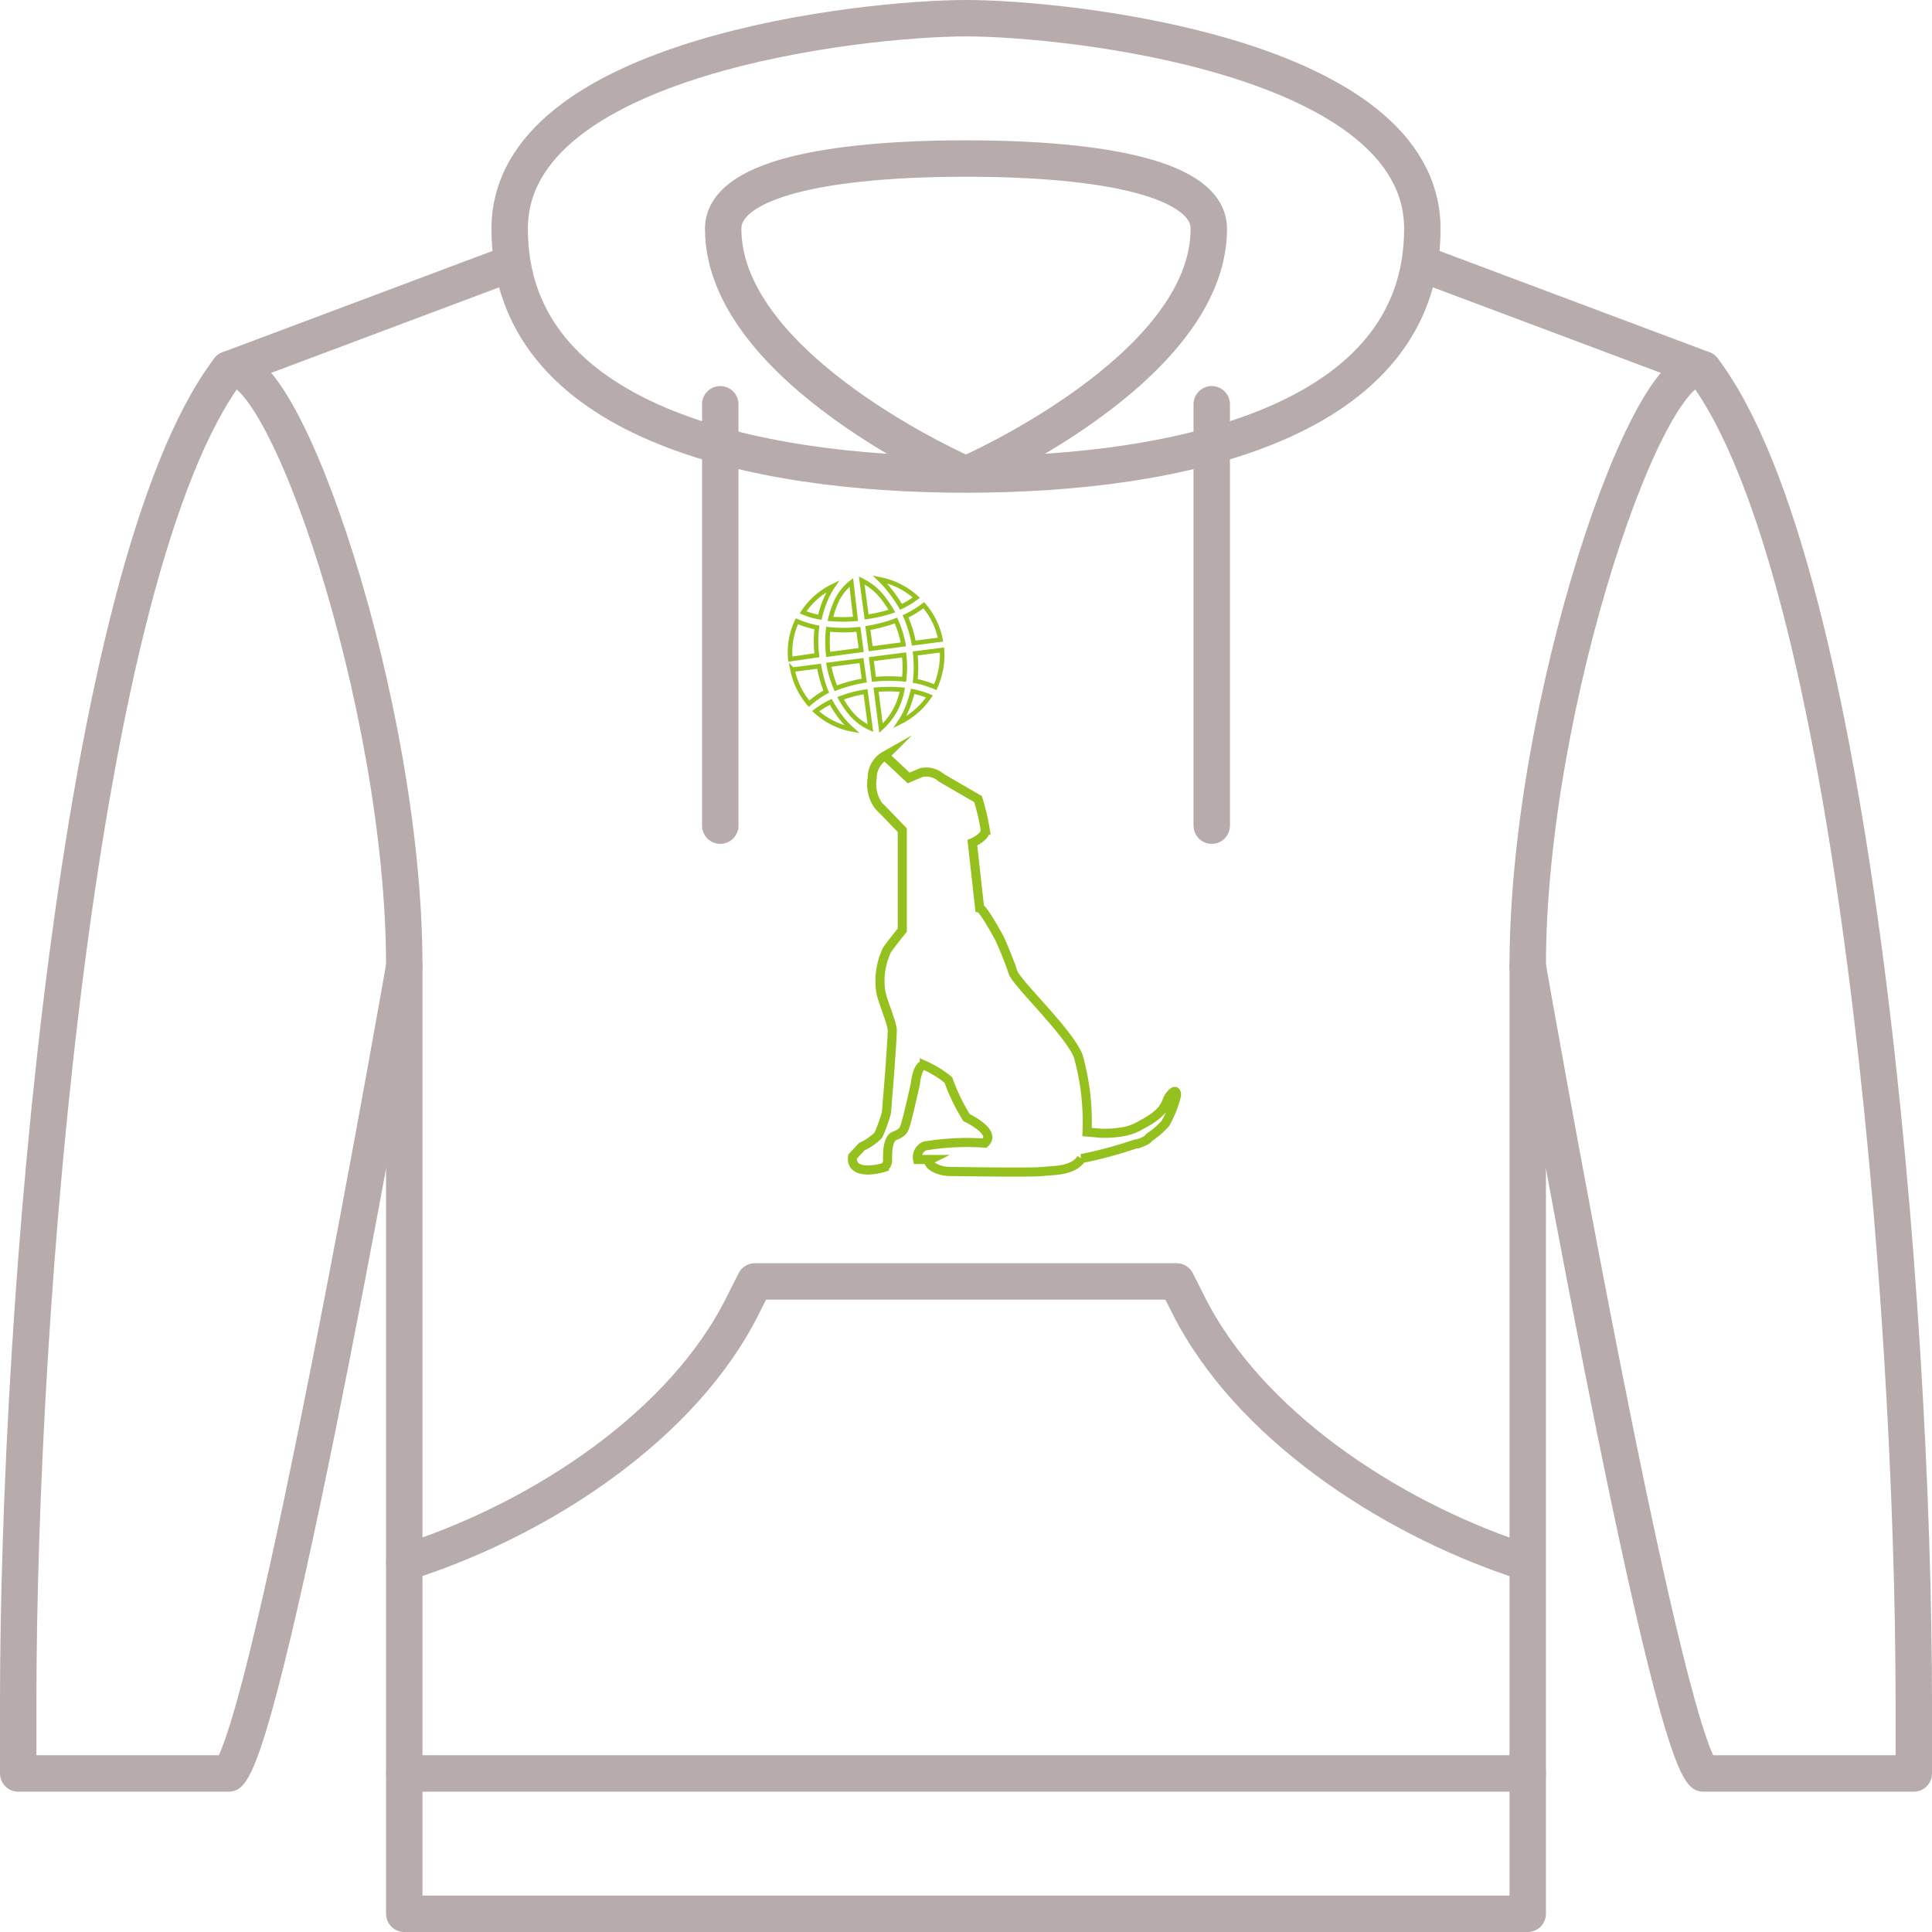 <svg xmlns="http://www.w3.org/2000/svg" viewBox="0 0 106.14 106.14"><defs><style>.cls-1,.cls-2,.cls-3{fill:none;}.cls-1{stroke:#b7abab;stroke-linecap:round;stroke-linejoin:round;stroke-width:2px;}.cls-2,.cls-3{stroke:#95c11f;stroke-miterlimit:10;}.cls-2{stroke-width:0.5px;}.cls-3{stroke-width:0.25px;}</style></defs><g id="Ebene_2" data-name="Ebene 2"><g id="Icons"><path class="cls-1" d="M53.07,1C58.7,1,78.14,3.09,78.14,12.57c0,10.61-13.34,13.5-25.07,13.5,0,0,13.34-5.78,13.34-13.5,0-2.72-5.7-3.86-13.34-3.86S39.73,9.85,39.73,12.57c0,7.72,13.34,13.5,13.34,13.5C41.34,26.07,28,23.18,28,12.57,28,3.09,47.44,1,53.07,1Z"/><path class="cls-1" d="M78.14,14.5l15.43,5.79c-2.93-1.09-9.64,18.32-9.64,32.78v52.07H22.21V53.07c0-14.46-6.71-33.87-9.64-32.78L28,14.5"/><path class="cls-1" d="M93.57,20.29c8.32,11,11.57,51.38,11.57,73.28v3.86H93.57c-2.29-2.29-9.64-44.36-9.64-44.36"/><path class="cls-1" d="M12.57,20.29C4.25,31.25,1,71.67,1,93.57v3.86H12.57c2.29-2.29,9.64-44.36,9.64-44.36"/><path class="cls-1" d="M22.21,85.86l.63-.21c7-2.34,14.73-7.36,18-14l.63-1.25H64.64l.63,1.25c3.3,6.61,11,11.63,18,14l.63.21"/><line class="cls-1" x1="22.21" y1="97.43" x2="83.93" y2="97.43"/><line class="cls-1" x1="66.57" y1="22.21" x2="66.57" y2="45.36"/><line class="cls-1" x1="39.57" y1="22.21" x2="39.57" y2="45.36"/><path class="cls-2" d="M64.32,60.12c-.36.39-.08.87-1.59,1.66a2.92,2.92,0,0,1-1.21.42,5.57,5.57,0,0,1-.87.06h-.14l-.79-.07A13.31,13.31,0,0,0,59.23,58c-.57-1.37-3.41-4-3.59-4.61s-.72-1.82-.72-1.82-.88-1.64-1.1-1.68l-.4-3.59s.71-.3.71-.69a11.6,11.6,0,0,0-.4-1.71l-2-1.16a1.28,1.28,0,0,0-1.11-.3l-.7.3-1.3-1.22a1.38,1.38,0,0,0-.7,1.22,2,2,0,0,0,.35,1.53c.16.15,1.3,1.34,1.3,1.34v5.49s-.48.59-.83,1.07a3.93,3.93,0,0,0-.34,2.38c.14.59.62,1.69.62,2.06S48.87,59,48.87,59l-.17,2.12a7.84,7.84,0,0,1-.45,1.25,3.2,3.2,0,0,1-.91.63l-.5.54c-.12.83.88.85,1.74.59a.5.5,0,0,0,.18-.44c0-.33,0-1.13.37-1.28s.5-.26.58-.51c.15-.42.61-2.48.59-2.43s.11-1,.48-.95a5.83,5.83,0,0,1,1.32.81,10.85,10.85,0,0,0,1,2.07s1.7.79,1,1.4a13.93,13.93,0,0,0-3.3.16.67.67,0,0,0-.39.74h.71a.28.28,0,0,0-.08.06c-.1.21.45.62,1.26.6.23,0,4.32.07,4.94,0s1.69,0,2.17-.71a23.32,23.32,0,0,0,3-.81l.1,0c.37-.14.51-.19.63-.36a4.44,4.44,0,0,0,.89-.77,6.25,6.25,0,0,0,.6-1.51S64.68,59.72,64.32,60.12Z"/><path class="cls-3" d="M45.9,33.15a5.26,5.26,0,0,0-.28.85A8.3,8.3,0,0,0,47,34L46.77,32A2.79,2.79,0,0,0,45.9,33.15Z"/><path class="cls-3" d="M45.5,34.57a6.14,6.14,0,0,0,0,1.38l1.81-.24-.15-1.14A7.22,7.22,0,0,1,45.5,34.57Z"/><path class="cls-3" d="M44.12,33.64a4,4,0,0,0,.92.27,5.75,5.75,0,0,1,.33-1,3.85,3.85,0,0,1,.38-.7A4.08,4.08,0,0,0,44.12,33.64Z"/><path class="cls-3" d="M48.9,32.46a7.19,7.19,0,0,1,.6.88,4.94,4.94,0,0,0,.84-.51,4.2,4.2,0,0,0-2-1A5.52,5.52,0,0,1,48.9,32.46Z"/><path class="cls-3" d="M51.67,35.14a4.09,4.09,0,0,0-.92-1.89,5.34,5.34,0,0,1-1,.61,6.71,6.71,0,0,1,.45,1.47Z"/><path class="cls-3" d="M47.34,31.89l.27,2A7.84,7.84,0,0,0,49,33.57a7.24,7.24,0,0,0-.51-.75A3.26,3.26,0,0,0,47.34,31.89Z"/><path class="cls-3" d="M45.53,36.52a6,6,0,0,0,.39,1.29,8.09,8.09,0,0,1,1.56-.42l-.15-1.1Z"/><path class="cls-3" d="M43.42,36.21,44.88,36a6,6,0,0,1,0-1.53,5.06,5.06,0,0,1-1.1-.34A4,4,0,0,0,43.42,36.21Z"/><path class="cls-3" d="M45.39,38A6.78,6.78,0,0,1,45,36.6l-1.46.19a4.05,4.05,0,0,0,.91,1.87A5.06,5.06,0,0,1,45.39,38Z"/><path class="cls-3" d="M51.06,38.26a5,5,0,0,0-.92-.28,5.79,5.79,0,0,1-.33,1,3.73,3.73,0,0,1-.37.69A4.16,4.16,0,0,0,51.06,38.26Z"/><path class="cls-3" d="M49.67,37.32a5.92,5.92,0,0,0,0-1.34l-1.8.23.14,1.11A8,8,0,0,1,49.67,37.32Z"/><path class="cls-3" d="M51.75,35.71l-1.47.19a6.91,6.91,0,0,1,0,1.51,5.06,5.06,0,0,1,1.1.34A4.26,4.26,0,0,0,51.75,35.71Z"/><path class="cls-3" d="M49.57,37.89a8.65,8.65,0,0,0-1.44,0L48.4,40A3.68,3.68,0,0,0,49.57,37.89Z"/><path class="cls-3" d="M46.24,39.47a7.15,7.15,0,0,1-.6-.91,5.09,5.09,0,0,0-.83.51,4.08,4.08,0,0,0,2,1A5.34,5.34,0,0,1,46.24,39.47Z"/><path class="cls-3" d="M47.82,40,47.55,38a7.24,7.24,0,0,0-1.37.36,5.21,5.21,0,0,0,.52.78A3.05,3.05,0,0,0,47.82,40Z"/><path class="cls-3" d="M49.63,35.4a5.76,5.76,0,0,0-.41-1.31,7.89,7.89,0,0,1-1.54.41l.15,1.14Z"/></g></g></svg>